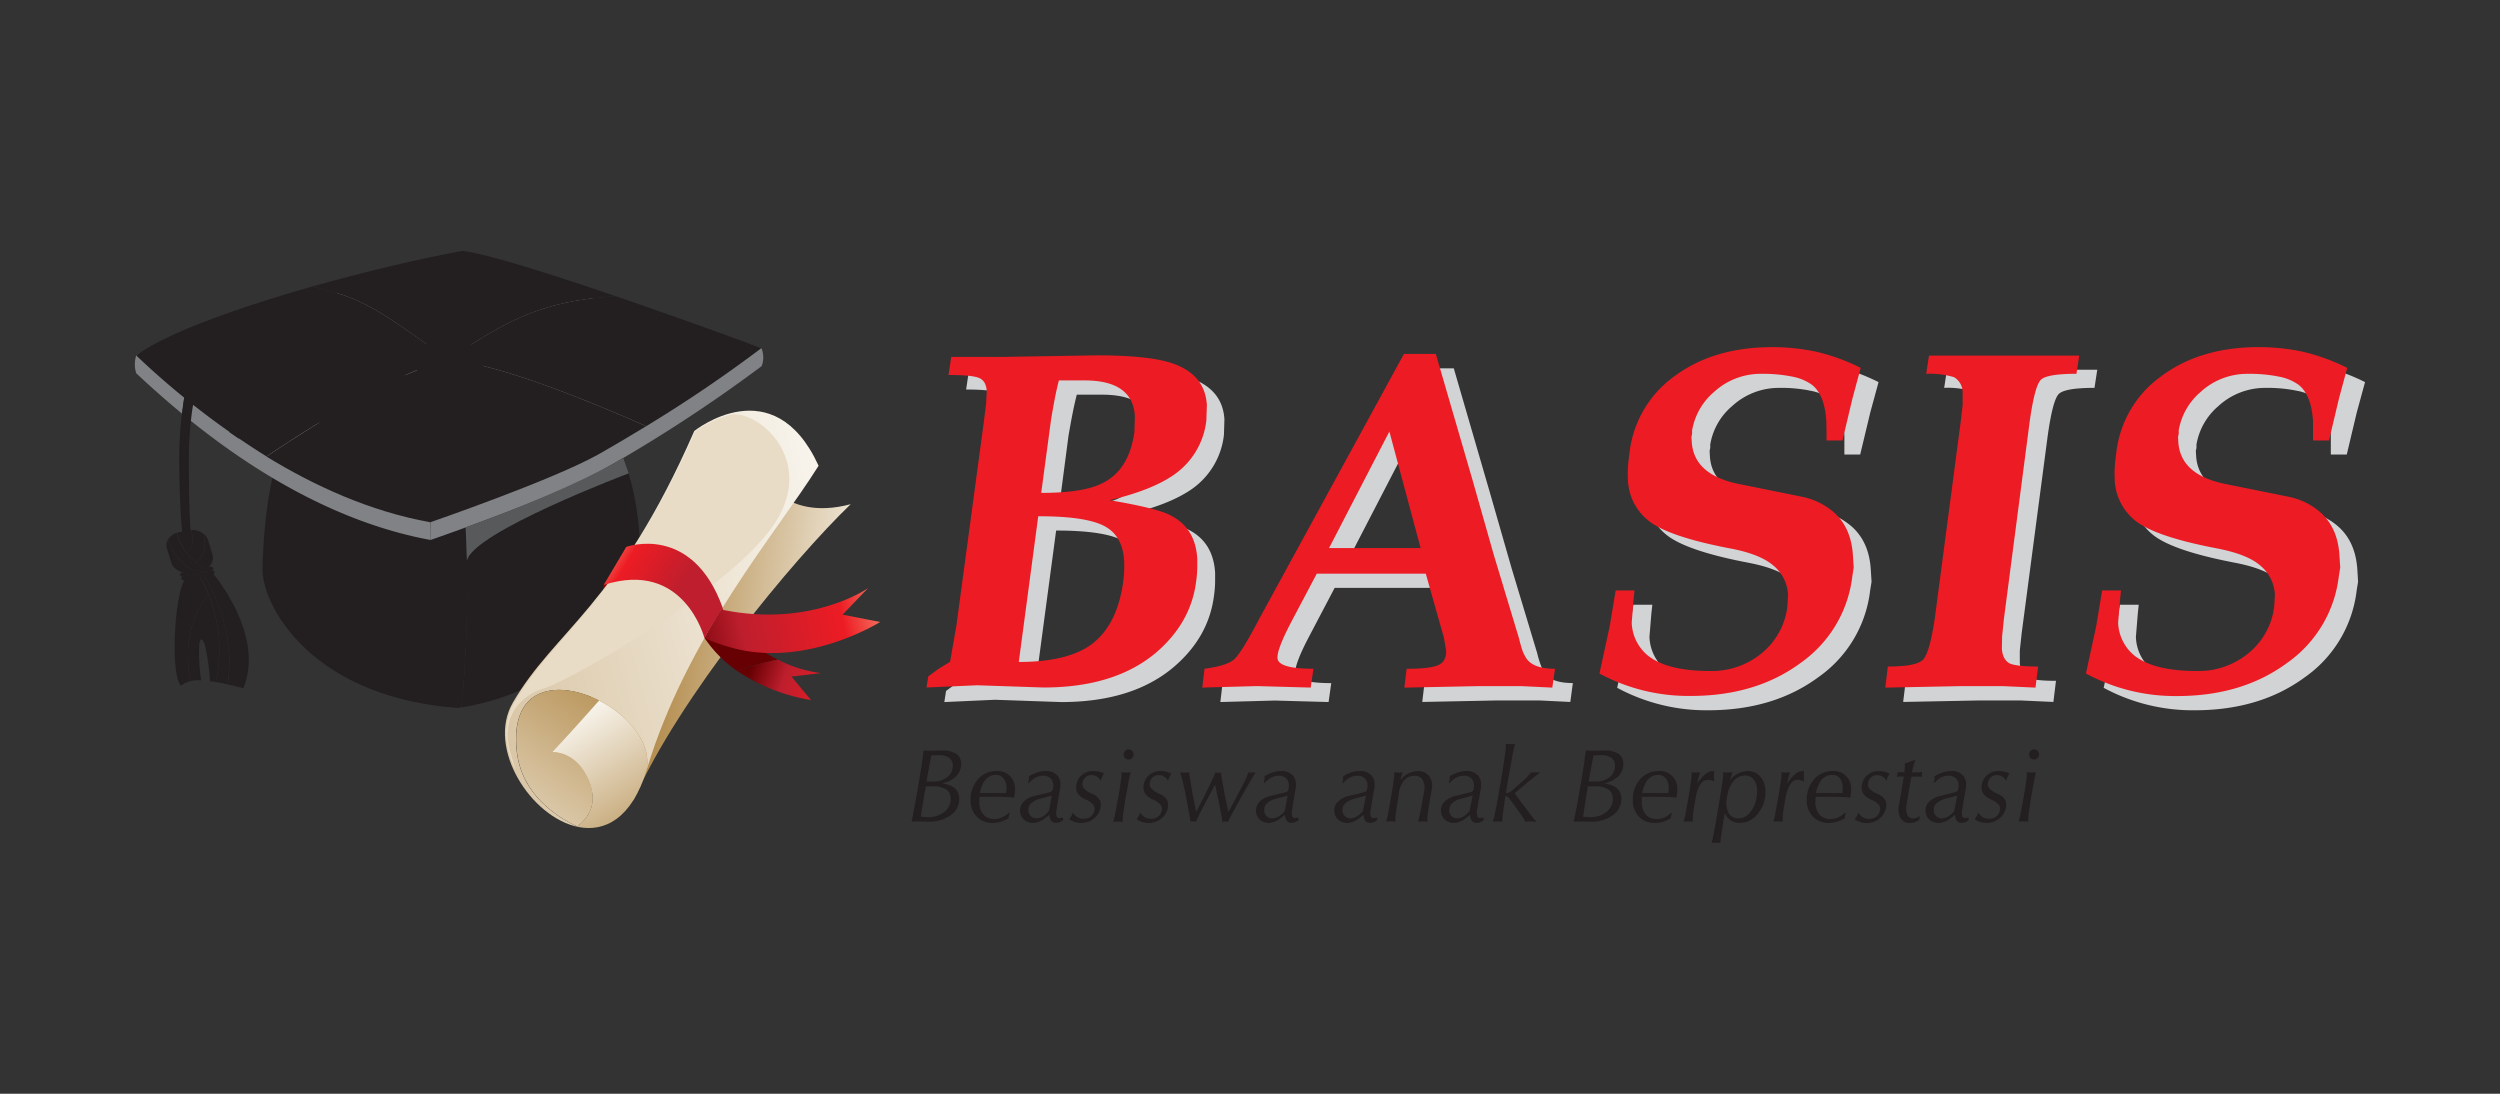 <svg xmlns="http://www.w3.org/2000/svg" xmlns:xlink="http://www.w3.org/1999/xlink" viewBox="0 0 640 280"><rect x="0" y="0" width="640" height="280" fill="#333333" stroke="none"/><defs><linearGradient id="a" x1="-1822.37" y1="-735.23" x2="-1885.95" y2="-761.34" gradientTransform="translate(2177.31 409.66) rotate(-14.93)" gradientUnits="userSpaceOnUse"><stop offset="0" stop-color="#fffffd"/><stop offset="1" stop-color="#a5762b"/></linearGradient><linearGradient id="b" x1="-1877.71" y1="-737.06" x2="-1865.29" y2="-745.38" gradientTransform="translate(2177.31 409.66) rotate(-14.93)" gradientUnits="userSpaceOnUse"><stop offset="0" stop-color="#f69174"/><stop offset="0.24" stop-color="#ed1c24"/><stop offset="0.69" stop-color="#be1e2d"/><stop offset="1" stop-color="#660003"/></linearGradient><linearGradient id="c" x1="-1804.77" y1="-760.02" x2="-2086.86" y2="-761.53" xlink:href="#a"/><linearGradient id="d" x1="-1948.24" y1="-700.84" x2="-1878.59" y2="-759.07" xlink:href="#a"/><linearGradient id="e" x1="-1905.97" y1="-745.77" x2="-1889.82" y2="-691.72" xlink:href="#a"/><linearGradient id="f" x1="-1885.16" y1="-782.67" x2="-1862.12" y2="-758.29" gradientTransform="translate(2177.31 409.66) rotate(-14.93)" gradientUnits="userSpaceOnUse"><stop offset="0" stop-color="#f69174"/><stop offset="0.24" stop-color="#ed1c24"/><stop offset="0.69" stop-color="#be1e2d"/></linearGradient><linearGradient id="g" x1="-1817.03" y1="-749.51" x2="-1873.97" y2="-752.01" xlink:href="#b"/><linearGradient id="h" x1="-1832.1" y1="-726.49" x2="-1856.3" y2="-742.62" xlink:href="#b"/></defs><path d="M288.63,131.71c8.32,1.4,13.61,2.73,15.82,4q6.15,3.21,6.62,10.91c0,.58,0,1.38,0,2.42a27.54,27.54,0,0,1-.28,3.41q-1.33,10.67-10.36,18.35-10.57,8.92-28.74,8.93l-17-.59-12.94.59.44-2.85,2.72-2,2.87-1.74,1.64-9.41,6.94-52,.59-4.59.16-3.34c-.11-1.72-.78-2.84-2-3.34s-3.83-.74-7.78-.74l.68-4.63h13.24l24-.39q14.69,0,20.52,2.46c4.82,2,7.4,5.38,7.68,10.2l-.12,3.94a19.52,19.52,0,0,1-8.06,13.79C301.49,127.77,296,130,288.63,131.71Zm-23.25,41.41q12.87,0,18.94-4.77T292,153.42a31.05,31.05,0,0,0,.36-6.19c-.27-4.38-2-7.38-5.25-9s-8.81-2.41-16.74-2.41Zm5.76-43.28q10.86,0,15.64-2.47,6.83-3.34,8.21-13.11l.12-4.07c-.39-6.09-4.67-9.15-12.92-9.15h-6.53c-.33,1.26-.71,2.92-1.12,5s-.72,3.91-1,5.48Z" fill="#d1d3d4"/><path d="M402.65,174.86,402,179.7l-7.82-.38H383l-18.9.38.57-4.84c4.14,0,6.87-.33,8.22-1s2-1.94,1.88-3.83l-.57-3.22-4.59-16.31H341.67L335.1,163q-3.64,6.95-3.49,9.16c.11,1.82,3.18,2.72,9.19,2.72l-.68,4.84-13.76-.38-13.95.38.57-4.84c3.76-.49,6.26-1.26,7.51-2.34s3.44-4.58,6.52-10.51l37-67.73h8.16l9.41,32.38L387,145.57l6.52,21.63a26.46,26.46,0,0,0,1,3.28,10.2,10.2,0,0,0,.69,1.42C396.27,173.88,398.76,174.86,402.65,174.86Zm-57.84-30.92h23.44l-8-29.82Z" fill="#d1d3d4"/><path d="M450.22,127.64l15.9,3.21a17.66,17.66,0,0,1,7.66,3.72c3.13,2.63,4.85,6.39,5.14,11.24l.2,3.11-.36,2.22a31.53,31.53,0,0,1-13.23,22.2q-11.47,8.47-28.16,8.49A48.06,48.06,0,0,1,414,176.08l2.61-12,1.53-9.26H423l-.25,2.23-.49,6a11.47,11.47,0,0,0,4.1,8.4q4.95,3.94,16.08,3.94a20,20,0,0,0,13.2-4.57A18.18,18.18,0,0,0,462.18,159l.18-3.09a10.32,10.32,0,0,0-3.68-7.42c-2.26-2-6-3.46-11.15-4.44q-13.51-2.59-19.17-5.94a14,14,0,0,1-7-11.86,32.4,32.4,0,0,1,.36-6.18A28,28,0,0,1,433.2,100q10-7.47,25-7.47a52.73,52.73,0,0,1,11.14,1.11,51.93,51.93,0,0,1,11.57,4.18l-2.12,7.78-2.58,10.76h-4.05l0-2.35,0-2.6c-.28-4.44-1.49-7.55-3.66-9.27a12.22,12.22,0,0,0-4.95-2.1,36.86,36.86,0,0,0-8.09-.74,17.63,17.63,0,0,0-12.08,4.7,16.36,16.36,0,0,0-5.57,9.89,3.65,3.65,0,0,1-.15,1.49l.07,1.36Q438.22,125.41,450.22,127.64Z" fill="#d1d3d4"/><path d="M526.33,174.29l-.66,5.41-8.29-.38h-10.9l-19.27.38.66-5.41q7.29,0,9-1.74t3-10.45l6.66-50.49.5-4.22,0-3.24a4.47,4.47,0,0,0-2.22-4,21.46,21.46,0,0,0-7.1-.86l.71-4.64H536.9l-.71,4.64c-5,0-8.06.52-9.12,1.55s-2,4.62-2.86,10.75l-6.66,50.49-.48,4.47,0,3.11c.11,1.91.81,3.2,2.09,3.86Q521,174.29,526.33,174.29Z" fill="#d1d3d4"/><path d="M574.78,127.64l15.91,3.21a17.74,17.74,0,0,1,7.64,3.72c3.13,2.63,4.84,6.39,5.15,11.24l.19,3.11-.36,2.22a31.61,31.61,0,0,1-13.22,22.2q-11.48,8.47-28.18,8.49a48,48,0,0,1-23.37-5.75l2.61-12,1.54-9.26h4.82l-.23,2.23-.49,6a11.36,11.36,0,0,0,4.1,8.4q4.92,3.94,16.07,3.94a20.07,20.07,0,0,0,13.2-4.57A18.13,18.13,0,0,0,586.73,159l.17-3.09a10.28,10.28,0,0,0-3.67-7.42c-2.27-2-6-3.46-11.14-4.44-9-1.73-15.4-3.71-19.18-5.94a14,14,0,0,1-7-11.86,30.83,30.83,0,0,1,.36-6.18A28,28,0,0,1,557.74,100q10.05-7.47,25-7.47a52.57,52.57,0,0,1,11.13,1.11,51.82,51.82,0,0,1,11.58,4.18l-2.12,7.78-2.56,10.76h-4.08l0-2.35,0-2.6c-.28-4.44-1.49-7.55-3.67-9.27a12,12,0,0,0-5-2.1,36.82,36.82,0,0,0-8.08-.74,17.63,17.63,0,0,0-12.08,4.7,16.52,16.52,0,0,0-5.58,9.89,3.48,3.48,0,0,1-.15,1.49l.08,1.36Q562.76,125.41,574.78,127.64Z" fill="#d1d3d4"/><path d="M146.17,99.48c-12.46.7-22.8,1.46-31.34,2.22,7,31.26,4.58,66.53,3.31,79.42,37.76-6.46,45.66-37.42,45.66-37.42S165.58,112.44,146.17,99.48Z" fill="#231f20"/><path d="M114.83,101.7l-.23,0c-30.62,2.73-38.22,5.52-38.22,5.52s-8.3,6.18-9.19,38.44c0,9.61,12.55,32.59,49.51,35.54a9.61,9.61,0,0,0,1.31-.09l.13,0C119.41,168.23,121.87,133,114.83,101.7Z" fill="#231f20"/><path d="M116.71,180.28c-19.94-1.59-31.66-9.05-38-15-7.31-6.91-10.59-14.83-10.59-19.59.81-29.26,50.47,20.7,49.16,34.58h-.58Z" fill="#231f20"/><path d="M34.87,91a7.62,7.62,0,0,0,0,4.55c13.7,12.82,41.27,36.37,75.27,42.67,0-20.51,3.51-48,6.79-69.21C91.4,73.75,49.5,81.89,34.87,91Z" fill="#808285"/><path d="M194.94,89.16c-15.29-5.59-65-19-76.5-20.38l-1.51.27c-3.28,21.21-6.79,48.7-6.79,69.21,0,0,30.88-10.65,42.84-17.25a383.52,383.52,0,0,0,42-27.28A6.19,6.19,0,0,0,194.94,89.16Z" fill="#808285"/><path d="M79.76,73.4C60.54,78.87,42.29,85.43,34.87,91a208,208,0,0,0,33.35,25.84c13.78-9.2,34.55-22.13,46.52-24.78C97.33,79.62,93,76.13,79.76,73.4Z" fill="#231f20"/><path d="M157.67,75.84C141.52,70.31,124.84,65,118.44,64.22c-11,2-25.1,5.34-38.68,9.18,13.25,2.73,17.57,6.22,35,18.7C129.27,82.33,138.36,77,157.67,75.84Z" fill="#231f20"/><path d="M157.67,75.84c-19.31,1.17-28.4,6.49-42.93,16.26,13,1,37.11,11,50.69,17a352.92,352.92,0,0,0,29.51-20S176.66,82.36,157.67,75.84Z" fill="#231f20"/><path d="M68.22,116.88c12.16,7.44,26.36,14,41.92,16.82,0,0,30.88-10.64,42.84-17.26,4.42-2.5,8.59-5,12.45-7.33-13.58-6-37.66-16-50.69-17C102.77,94.75,82,107.68,68.22,116.88Z" fill="#231f20"/><path d="M109,96.12S80.2,112.42,61,112.2l-2.34-1.62A87.69,87.69,0,0,0,73,108.11c8.73-2.16,20.58-9.74,20.58-9.74A32.27,32.27,0,0,1,109,96.12Z" fill="#231f20"/><path d="M84.9,93.17h0s-6.61,1-14.53,2.53-17.11,3.51-22.44,5.49a1.57,1.57,0,0,0-.63.45,2.6,2.6,0,0,0-.23.79,93.23,93.23,0,0,0-1.18,15.18c0,11.92.9,20.51.91,20.61l.78-.16.81-.17s.63-.52.57-.77c-.35-1.71-.62-9.51-.62-19.51a90.3,90.3,0,0,1,1-13.49l.12-.48c5.17-1.82,13.78-3.24,21.3-4.68,3.94-.76,10.56-2.55,10.56-2.55,4.53-1.2,4.91-1.35,4.91-1.35Z" fill="#231f20"/><path d="M46.88,137.21c-.48-2.35-.64-10.08-.64-19.89a94.74,94.74,0,0,1,.85-15c0-.22.07-.52.23-.66a1.56,1.56,0,0,1,.54-.4c4.34-1.63,11.86-3.18,22.34-5.18,6.82-1.31,12.59-2.24,14.1-2.48l.57.83c-.67.19-24.19,2.95-35.95,8.34a1.88,1.88,0,0,0-.25.16c-.08,0-.17.32-.17.32l-.12.46a92.22,92.22,0,0,0-1,13.64c0,9.87-.46,19.76-.46,19.76Z" fill="#231f20"/><path d="M123.94,92.1c0,2.87-4.12,5.17-9.2,5.17s-9.21-2.3-9.21-5.17S109.64,87,114.74,87,123.94,89.27,123.94,92.1Z" fill="#231f20"/><path d="M120,88.78c0,.27-2.34-.21-5.26-.21s-5.25.48-5.25.21,2.36-1.16,5.25-1.16S120,88.52,120,88.78Z" fill="#231f20"/><path d="M52.23,147.08l-1.2.25a37.8,37.8,0,0,1,4.22,27.27c.73.11,1.72.29,3,.61C59.21,169.23,59.12,159.05,52.23,147.08Z" fill="#231f20"/><path d="M54.42,146.67s-.59.09-2.19.41c6.89,12,7,22.15,6.06,28.13,1.1.24,2.42.58,4,1C68,162.4,54.42,146.67,54.42,146.67Z" fill="#231f20"/><path d="M53.32,152.11c-6.22,8.09-5.57,17.39-4.6,22.28a7.41,7.41,0,0,1,2.77-.2,46.82,46.82,0,0,1-.53-7.72c0-4.86,1.35-1.94,1.46-1.48a55.77,55.77,0,0,1,1.34,9.45,9.68,9.68,0,0,1,1.49.16A37.12,37.12,0,0,0,53.32,152.11Z" fill="#231f20"/><path d="M53.32,152.11A44.91,44.91,0,0,0,51,147.33c-.92.2-2,.45-3.39.77-2.74,2.14-4.23,24-1.3,27.46a6.73,6.73,0,0,1,2.38-1.17C47.75,169.5,47.1,160.2,53.32,152.11Z" fill="#231f20"/><path d="M42.71,140.3l1.14,3.75c.56,1.81,2.85,2.92,5.14,2.49l.8-.17A14.77,14.77,0,0,1,43,138.13,2.77,2.77,0,0,0,42.71,140.3Z" fill="#231f20"/><path d="M52.52,145.67a15,15,0,0,1-7.29-9.27A4,4,0,0,0,43,138.13a14.77,14.77,0,0,0,6.84,8.24l1.47-.27A4.44,4.44,0,0,0,52.52,145.67Z" fill="#231f20"/><path d="M49,135.71a3.91,3.91,0,0,0-.83.09l-2.28.43c-.22.05-.43.11-.62.17a16.48,16.48,0,0,0,2.57,5.22C48.84,140.81,49.87,139.12,49,135.71Z" fill="#231f20"/><path d="M52.1,136.67a4.91,4.91,0,0,0-3.14-1c.91,3.41-.12,5.1-1.16,5.91a13,13,0,0,0,2.13,2.29C51.28,143.18,53.18,141.3,52.1,136.67Z" fill="#231f20"/><path d="M52.1,136.67c1.08,4.63-.82,6.51-2.17,7.24a13.54,13.54,0,0,0,2.59,1.76A3.12,3.12,0,0,0,54.4,142l-1.15-3.75A3.33,3.33,0,0,0,52.1,136.67Z" fill="#231f20"/><path d="M54.57,145.41c.09.28-.12.55-.47.64l-7.19,1.53a.65.65,0,0,1-.79-.36h0a.53.53,0,0,1,.44-.64l7.2-1.54a.72.72,0,0,1,.81.37Z" fill="#231f20"/><path d="M54.88,146.37a.53.53,0,0,1-.46.65l-7.18,1.52a.66.66,0,0,1-.8-.36h0a.51.51,0,0,1,.45-.63L54.08,146a.71.71,0,0,1,.8.35Z" fill="#231f20"/><path d="M119.2,135s26.79-9.47,40.36-17.83c.62,1.71,1.39,4,1.39,4s-40,15.09-41.42,22.38C119.39,139.1,119.2,135,119.2,135Z" fill="#58595b"/><path d="M156,152.2s-2.33-.9-1.43-2.43,8.11-3,8.11-3Z" fill="#7e080a"/><path d="M194,120.17s5.81,13.7,23.78,8.9C203,143.32,174,178.28,162.28,204.64c-19.12-.3-21.91-10.77-21.91-10.77Z" fill="url(#a)"/><path d="M199.12,168.85a44,44,0,0,1-14.71-11.91c.05-.14.1-.29.16-.44-2.27.78-4.73,1.69-6.78,2.48a41.19,41.19,0,0,0,2.67,4.47,31.43,31.43,0,0,0,8.29,8.33A63.79,63.79,0,0,1,199.12,168.85Z" fill="url(#b)"/><path d="M177.74,110.33c-19.61,44.82-35.78,51.08-46.46,69.55-6.79,11.71,4.74,29.37,16.69,31.81-5.24-2.4-14.49-8.17-15.7-19.41-3.11-29.07,36.4-11.84,33.29,4.76,10.38-34.33,32.91-60.14,44-77.81C198,94,177.74,110.33,177.74,110.33Z" fill="url(#c)"/><path d="M131.63,196.41c-2.7-6-2.74-11.85-.1-16.4,3.66-6.34,8-11.19,12.91-16.81,9.23-10.42,20.68-23.38,33.51-52.65a26.74,26.74,0,0,1,8.8-4.31c6.42-1.71,21.76,10.29,12.32,26.56-9.76,16.9-53.89,41.84-59.88,43.43-3.48.92-11.45,5.53-8.65,16C131.51,195.62,132.41,198.11,131.63,196.41Z" fill="#e9dcc6"/><path d="M150,198.22c-3.36-6.1-8.65-5.65-8.65-5.65s3.55-3.64,12.05-13.24c-10.26-5.22-22.91-4-21.09,12.95,1.2,11.07,10.17,16.83,15.46,19.3C150.25,209.76,154,205.55,150,198.22Z" fill="url(#d)"/><path d="M153.36,179.33c-8.5,9.6-12.05,13.24-12.05,13.24s5.29-.45,8.65,5.65c4,7.33.29,11.54-2.23,13.36l.24.11c6.84,1.41,13.82-2.16,17.59-14.65C166.85,190.1,160.73,183.07,153.36,179.33Z" fill="url(#e)"/><path d="M185,155.58C177.21,133.87,160.33,140,160.33,140l-5.79,9.75c20.62-6.63,25.79,13.59,25.79,13.59h0C181.73,161,183.38,158.14,185,155.58Z" fill="url(#f)"/><path d="M215.68,157.35l6.57-6.81s-14.43,10.18-37.11,5.6c-.06-.19-.13-.38-.19-.56-1.57,2.56-3.22,5.4-4.57,7.79a46.09,46.09,0,0,0,6.12,2.21c19.37,5.89,38.81-6.35,38.81-6.35Z" fill="url(#g)"/><path d="M210.13,172.31a32.83,32.83,0,0,1-11-3.46,63.79,63.79,0,0,0-10.37,2.93,47.47,47.47,0,0,0,18.86,7.43l-5-6Z" fill="url(#h)"/><path d="M284.05,128.05q12.49,2.1,15.83,4,6.14,3.22,6.62,10.92c0,.57,0,1.38,0,2.41a27.54,27.54,0,0,1-.28,3.41q-1.32,10.65-10.35,18.35Q285.29,176,267.13,176l-17-.57-12.94.57.44-2.84,2.73-2,2.86-1.74,1.64-9.41,7-52,.58-4.57.16-3.35c-.11-1.73-.77-2.85-2-3.35s-3.84-.74-7.78-.74l.69-4.63h13.24l24-.4q14.67,0,20.52,2.47c4.83,2,7.38,5.38,7.69,10.22l-.13,3.92a19.54,19.54,0,0,1-8.06,13.79C296.93,124.12,291.36,126.33,284.05,128.05Zm-23.24,41.41q12.85,0,18.94-4.76c4.05-3.18,6.6-8.17,7.67-14.93a30.41,30.41,0,0,0,.36-6.2c-.27-4.38-2-7.37-5.26-9s-8.8-2.41-16.73-2.41Zm5.74-43.28q10.86,0,15.65-2.48,6.84-3.32,8.21-13.09l.12-4.07q-.55-9.17-12.92-9.15h-6.53q-.51,1.86-1.12,5c-.39,2.09-.72,3.9-.95,5.48Z" fill="#ed1c24"/><path d="M398.08,171.21l-.69,4.82-7.82-.38H378.44l-18.92.38.58-4.82c4.13,0,6.87-.34,8.22-1s2-1.93,1.87-3.83l-.57-3.22L365,146.86H337.09l-6.57,12.44c-2.42,4.64-3.58,7.68-3.48,9.17.11,1.83,3.18,2.73,9.19,2.73l-.69,4.82-13.75-.38-14,.38.57-4.82q5.64-.75,7.52-2.35t6.53-10.51l37-67.73h8.16L377,123l5.37,18.91,6.53,21.63a31.27,31.27,0,0,0,.94,3.27,13.41,13.41,0,0,0,.71,1.42C391.69,170.22,394.2,171.21,398.08,171.21ZM340.24,140.3h23.44l-8-29.84Z" fill="#ed1c24"/><path d="M445.65,124l15.91,3.22a17.85,17.85,0,0,1,7.64,3.71c3.13,2.64,4.86,6.4,5.15,11.26l.2,3.09-.35,2.23A31.63,31.63,0,0,1,461,169.68q-11.46,8.48-28.16,8.48a48,48,0,0,1-23.38-5.74l2.61-12,1.54-9.26h4.82l-.23,2.22-.48,6a11.37,11.37,0,0,0,4.09,8.4q4.94,4,16.07,4A20.08,20.08,0,0,0,451,167.22a18.19,18.19,0,0,0,6.56-11.87l.18-3.09a10.3,10.3,0,0,0-3.68-7.41q-3.41-3-11.14-4.45-13.53-2.58-19.18-5.93a14,14,0,0,1-7-11.85,30.76,30.76,0,0,1,.36-6.18,28,28,0,0,1,11.5-20.08q10-7.47,25-7.49A53.87,53.87,0,0,1,464.77,90a51.41,51.41,0,0,1,11.57,4.18L474.23,102l-2.56,10.76h-4.08l0-2.34-.05-2.61c-.27-4.45-1.48-7.53-3.64-9.27a12.54,12.54,0,0,0-5-2.11,38,38,0,0,0-8.08-.73,17.64,17.64,0,0,0-12.08,4.69,16.57,16.57,0,0,0-5.58,9.91,3.23,3.23,0,0,1-.15,1.47l.08,1.37Q433.64,121.75,445.65,124Z" fill="#ed1c24"/><path d="M521.75,170.63l-.66,5.4-8.29-.38H501.91l-19.27.38.65-5.4c4.86,0,7.87-.58,9-1.75s2.12-4.63,3-10.44L501.94,108l.49-4.22,0-3.23a4.48,4.48,0,0,0-2.22-4,21.65,21.65,0,0,0-7.1-.86l.71-4.65h38.46l-.71,4.65c-5,0-8.07.51-9.12,1.55s-2,4.62-2.86,10.75L513,158.44l-.46,4.48-.06,3.11c.11,1.91.81,3.19,2.08,3.85Q516.43,170.63,521.75,170.63Z" fill="#ed1c24"/><path d="M570.19,124l15.92,3.22a17.85,17.85,0,0,1,7.64,3.71c3.13,2.64,4.86,6.4,5.15,11.26l.2,3.09-.36,2.23a31.59,31.59,0,0,1-13.24,22.2q-11.47,8.48-28.17,8.48A48,48,0,0,1,534,172.42l2.61-12,1.54-9.26h4.82l-.22,2.22-.51,6a11.42,11.42,0,0,0,4.11,8.4q5,4,16.06,4a20.06,20.06,0,0,0,13.21-4.57,18.2,18.2,0,0,0,6.57-11.87l.19-3.09a10.34,10.34,0,0,0-3.68-7.41c-2.26-2-6-3.45-11.16-4.45q-13.53-2.58-19.18-5.93a14.06,14.06,0,0,1-7-11.85,30.76,30.76,0,0,1,.36-6.18,27.93,27.93,0,0,1,11.51-20.08c6.68-5,15.05-7.49,25-7.49A54,54,0,0,1,589.32,90a51.58,51.58,0,0,1,11.57,4.18L598.78,102l-2.56,10.76h-4.09v-2.34l0-2.61c-.26-4.45-1.5-7.53-3.65-9.27a12.55,12.55,0,0,0-5-2.11,38.27,38.27,0,0,0-8.09-.73,17.69,17.69,0,0,0-12.09,4.69,16.56,16.56,0,0,0-5.57,9.91,3.1,3.1,0,0,1-.15,1.47l.07,1.37C558,118.86,562.18,122.49,570.19,124Z" fill="#ed1c24"/><path d="M233.88,207.81c.37-1.92.76-4.1,1.17-6.56.37-2.07.67-3.92.92-5.57.2-1.41.32-2.29.36-2.65s.06-.65.08-.9l1.17.05,3.48-.05a6.66,6.66,0,0,1,3.78.86,3.07,3.07,0,0,1,1.21,2.66,4.35,4.35,0,0,1-2,3.66,7.19,7.19,0,0,1-2.83,1.22,7.91,7.91,0,0,1,2.7.89,3.45,3.45,0,0,1,1.64,3.14,5,5,0,0,1-2.23,4.16,9.18,9.18,0,0,1-5.6,1.63l-3.23-.06-1.16.06c.05-.28.12-.55.18-.79S233.68,208.72,233.88,207.81Zm1.87,1.26a12.21,12.21,0,0,0,1.81.11,6.53,6.53,0,0,0,4.15-1.3,4.08,4.08,0,0,0,1.66-3.31,2.84,2.84,0,0,0-1.17-2.49,6.38,6.38,0,0,0-3.61-.78H237Q236.2,205.8,235.75,209.07Zm1.42-9h1.69a5.64,5.64,0,0,0,3.63-1.13,3.56,3.56,0,0,0,1.43-2.91A2.42,2.42,0,0,0,243,194a4.44,4.44,0,0,0-2.73-.67c-.69,0-1.32,0-1.88.09C238.05,195.3,237.63,197.55,237.17,200.1Z" fill="#231f20"/><path d="M254.13,210.67a5.45,5.45,0,0,1-4.09-1.61,5.88,5.88,0,0,1-1.56-4.22,7.66,7.66,0,0,1,1.88-5.34,6,6,0,0,1,4.75-2.1h-.06a4.38,4.38,0,0,1,4.77,4.65c0,.31,0,.67-.05,1.09a9.44,9.44,0,0,1-.18,1.07h0a14.92,14.92,0,0,0-1.84-.16q-1.28-.06-2.58-.06h-4.45l0,1.21a4.86,4.86,0,0,0,1,3.3,3.57,3.57,0,0,0,2.86,1.17,4.53,4.53,0,0,0,1.85-.37,7,7,0,0,0,1.82-1.21h.25a4.54,4.54,0,0,0-.19.68,5.26,5.26,0,0,0-.09.7,10.27,10.27,0,0,1-2.05.89A7,7,0,0,1,254.13,210.67Zm3.41-7.65a6,6,0,0,0,.12-1.23,3.94,3.94,0,0,0-.72-2.52,2.43,2.43,0,0,0-2-.89h0a3.5,3.5,0,0,0-3.1,1.89,7.71,7.71,0,0,0-1,2.75Z" fill="#231f20"/><path d="M264.61,210.67a3.49,3.49,0,0,1-2.52-.89,3.11,3.11,0,0,1-.95-2.37,3.06,3.06,0,0,1,1-2.25,5.68,5.68,0,0,1,2.72-1.4l4.06-1a.87.87,0,0,0,.38-.24.73.73,0,0,0,.21-.42l.05-.29a2.84,2.84,0,0,0-.42-2.34,2.57,2.57,0,0,0-2.13-.87,3.88,3.88,0,0,0-1.88.46,5.74,5.74,0,0,0-1.71,1.4h-.26c.12-.34.16-.63.23-.88a4.63,4.63,0,0,0,0-.85,10.1,10.1,0,0,1,2.16-1,6.46,6.46,0,0,1,2-.34,3.91,3.91,0,0,1,3.2,1.21,3.37,3.37,0,0,1,.71,2.27,4.87,4.87,0,0,1-.11,1.16l-.31,1.8-.56,3.39a3.68,3.68,0,0,0,0,1.66.69.69,0,0,0,.72.54,2,2,0,0,0,.79-.15l.24.57a2.73,2.73,0,0,1-1.9.82,1.47,1.47,0,0,1-1.46-1,3.36,3.36,0,0,1-.23-1.11,9,9,0,0,1-1.25,1A5.1,5.1,0,0,1,264.61,210.67Zm4.62-6.81,0-.19-3,.82a5.09,5.09,0,0,0-2.22,1.12,2.31,2.31,0,0,0-.75,1.72,2.07,2.07,0,0,0,.58,1.56,1.94,1.94,0,0,0,1.5.61,3.58,3.58,0,0,0,2.06-.8,4.81,4.81,0,0,0,1.13-1.12Z" fill="#231f20"/><path d="M281.78,199.93a2.34,2.34,0,0,0-.93-1.08,2.63,2.63,0,0,0-1.41-.42,2.3,2.3,0,0,0-1.54.54,2.21,2.21,0,0,0-.76,1.42,1.69,1.69,0,0,0,.4,1.5,5.84,5.84,0,0,0,2,1.31,4,4,0,0,1,1.88,1.43,2.25,2.25,0,0,1,.39,1.36,3.7,3.7,0,0,1-.06.63,4.62,4.62,0,0,1-1.69,2.9,4.94,4.94,0,0,1-3.24,1.15,5.8,5.8,0,0,1-1.61-.22,5.72,5.72,0,0,1-1.48-.72c.23-.33.4-.61.53-.84s.25-.56.38-.91a3.63,3.63,0,0,0,1.18,1.24,3.24,3.24,0,0,0,1.62.38,2.84,2.84,0,0,0,1.83-.6,2.57,2.57,0,0,0,.92-1.6,1.78,1.78,0,0,0-.38-1.48A5.27,5.27,0,0,0,278,204.7a4.56,4.56,0,0,1-2.1-1.6,2.72,2.72,0,0,1-.4-1.49,3.72,3.72,0,0,1,.06-.73,4,4,0,0,1,1.43-2.5,4.24,4.24,0,0,1,2.79-1,6.2,6.2,0,0,1,1.57.17,4.45,4.45,0,0,1,1.29.5,6.58,6.58,0,0,0-.5.9A7.2,7.2,0,0,0,281.78,199.93Z" fill="#231f20"/><path d="M285.94,205.91l.35-1.9.32-1.89c.25-1.64.4-2.7.46-3.14a7,7,0,0,0,0-1.29,11,11,0,0,0,1.18.07,11.62,11.62,0,0,0,1.21-.07c-.1.38-.19.7-.25,1s-.18.83-.33,1.69l-.68,3.68-.31,1.89c-.21,1.32-.33,2.2-.39,2.63s-.08,1.05-.09,1.81c-.46,0-.87-.06-1.22-.06s-.74,0-1.23.06a16.16,16.16,0,0,0,.42-1.6C285.5,208.31,285.67,207.35,285.94,205.91Zm3-14.07a1.3,1.3,0,0,1,1.27,1.3,1.32,1.32,0,0,1-1.27,1.31,1.26,1.26,0,0,1-.91-.39,1.24,1.24,0,0,1-.38-.92,1.28,1.28,0,0,1,.38-.92A1.3,1.3,0,0,1,288.94,191.84Z" fill="#231f20"/><path d="M299,199.93a2.34,2.34,0,0,0-.93-1.08,2.57,2.57,0,0,0-1.4-.42,2.26,2.26,0,0,0-1.54.54,2.23,2.23,0,0,0-.78,1.42,1.72,1.72,0,0,0,.41,1.5,5.78,5.78,0,0,0,2,1.31,4.07,4.07,0,0,1,1.9,1.43A2.18,2.18,0,0,1,299,206a2.81,2.81,0,0,1,0,.63,4.71,4.71,0,0,1-1.69,2.9,4.94,4.94,0,0,1-3.24,1.15,5.65,5.65,0,0,1-1.61-.22,5.88,5.88,0,0,1-1.48-.72c.23-.33.39-.61.52-.84s.25-.56.39-.91a3.52,3.52,0,0,0,1.17,1.24,3.26,3.26,0,0,0,1.62.38,2.75,2.75,0,0,0,1.82-.6,2.45,2.45,0,0,0,.93-1.6,1.78,1.78,0,0,0-.38-1.48,5.23,5.23,0,0,0-1.83-1.22,4.54,4.54,0,0,1-2.08-1.6,2.65,2.65,0,0,1-.41-1.49,4.68,4.68,0,0,1,.06-.73,4,4,0,0,1,1.44-2.5,4.24,4.24,0,0,1,2.78-1,6.2,6.2,0,0,1,1.57.17,4.24,4.24,0,0,1,1.29.5,7.87,7.87,0,0,0-.5.9A7.2,7.2,0,0,0,299,199.93Z" fill="#231f20"/><path d="M304.78,210.35c-.27-1.71-.66-3.82-1.15-6.33-.33-1.72-.66-3.25-1-4.54-.13-.53-.23-.87-.28-1s-.14-.42-.26-.72c.47,0,.88,0,1.21,0s.74,0,1.2,0c0,.49.06.83.07,1s.05.43.11.77c.22,1.35.48,2.88.8,4.6l.74,3.73h0l1.92-3.73c1.28-2.53,2.29-4.65,3.05-6.37a3,3,0,0,0,.65.09,3.35,3.35,0,0,0,.7-.09c.27,1.71.65,3.82,1.14,6.35l.79,3.77,2-3.73c.92-1.74,1.72-3.27,2.4-4.62.07-.14.13-.28.21-.45s.23-.62.5-1.32c.37,0,.67,0,.94,0s.57,0,.93,0c-.12.18-.24.37-.37.55s-.35.58-.72,1.22c-.77,1.29-1.64,2.81-2.61,4.53q-2.12,3.78-3.41,6.34a2.65,2.65,0,0,0-.67-.11,2.79,2.79,0,0,0-.69.11c-.29-1.71-.69-3.83-1.23-6.35l-.7-3.19h0L309.38,204c-1.37,2.53-2.46,4.65-3.25,6.38a2.79,2.79,0,0,0-.68-.11A2.52,2.52,0,0,0,304.78,210.35Z" fill="#231f20"/><path d="M325,210.67a3.55,3.55,0,0,1-2.53-.89,3.23,3.23,0,0,1,.06-4.62,5.85,5.85,0,0,1,2.74-1.4l4-1a.93.93,0,0,0,.38-.24.82.82,0,0,0,.22-.42l0-.29a2.81,2.81,0,0,0-.43-2.34,2.52,2.52,0,0,0-2.12-.87,3.89,3.89,0,0,0-1.87.46,5.76,5.76,0,0,0-1.72,1.4h-.25a7.24,7.24,0,0,0,.21-.88,3.31,3.31,0,0,0,0-.85,10.32,10.32,0,0,1,2.16-1,6.41,6.41,0,0,1,2-.34,3.87,3.87,0,0,1,3.19,1.21,3.38,3.38,0,0,1,.73,2.27,7.17,7.17,0,0,1-.11,1.16l-.31,1.8-.57,3.39a4,4,0,0,0,0,1.66.71.71,0,0,0,.73.54,1.9,1.9,0,0,0,.78-.15l.24.57a2.71,2.71,0,0,1-1.91.82,1.47,1.47,0,0,1-1.45-1,3.63,3.63,0,0,1-.24-1.11,8.25,8.25,0,0,1-1.23,1A5.15,5.15,0,0,1,325,210.67Zm4.6-6.81,0-.19-3,.82a5,5,0,0,0-2.2,1.12,2.32,2.32,0,0,0-.76,1.72,2.14,2.14,0,0,0,.57,1.56,2,2,0,0,0,1.5.61,3.59,3.59,0,0,0,2.07-.8,5.05,5.05,0,0,0,1.14-1.12Z" fill="#231f20"/><path d="M345.06,210.67a3.58,3.58,0,0,1-2.53-.89,3.11,3.11,0,0,1-.95-2.37,3.06,3.06,0,0,1,1-2.25,5.67,5.67,0,0,1,2.73-1.4l4.06-1a1.15,1.15,0,0,0,.37-.24.73.73,0,0,0,.21-.42l.06-.29a2.88,2.88,0,0,0-.44-2.34,2.53,2.53,0,0,0-2.12-.87,3.93,3.93,0,0,0-1.88.46,5.71,5.71,0,0,0-1.7,1.4h-.26a7.24,7.24,0,0,0,.21-.88,2.92,2.92,0,0,0,0-.85,10.1,10.1,0,0,1,2.16-1,6.47,6.47,0,0,1,2-.34,3.9,3.9,0,0,1,3.19,1.21,3.32,3.32,0,0,1,.71,2.27,6.07,6.07,0,0,1-.09,1.16l-.33,1.8-.56,3.39a3.65,3.65,0,0,0,0,1.66.69.69,0,0,0,.71.54,1.9,1.9,0,0,0,.78-.15l.25.57a2.69,2.69,0,0,1-1.9.82,1.49,1.49,0,0,1-1.47-1,3.37,3.37,0,0,1-.22-1.11,7.93,7.93,0,0,1-1.25,1A5.09,5.09,0,0,1,345.06,210.67Zm4.6-6.81,0-.19-3,.82a5.2,5.2,0,0,0-2.22,1.12,2.27,2.27,0,0,0-.75,1.72,2.14,2.14,0,0,0,.57,1.56,2,2,0,0,0,1.52.61,3.48,3.48,0,0,0,2-.8,4.5,4.5,0,0,0,1.14-1.12Z" fill="#231f20"/><path d="M355.78,205.91l.34-1.9.32-1.89c.25-1.64.39-2.67.45-3.13a5.67,5.67,0,0,0,0-1.3,9.26,9.26,0,0,0,1.1.07,9.84,9.84,0,0,0,1.12-.07c-.11.27-.19.54-.28.81l-.32,1.11c.26-.28.53-.53.79-.76a5.65,5.65,0,0,1,3.66-1.44,3.42,3.42,0,0,1,2.94,1.32,4.35,4.35,0,0,1,.61,3.46l-.32,1.83-.33,1.89c-.21,1.32-.32,2.2-.37,2.63a16.5,16.5,0,0,0-.09,1.81q-.71-.06-1.2-.06c-.33,0-.73,0-1.18.06.17-.62.33-1.14.41-1.6s.29-1.38.56-2.84l.33-1.9.25-1.42a4.11,4.11,0,0,0-.35-2.9,2.25,2.25,0,0,0-2.09-1.08,3.41,3.41,0,0,0-2.63,1.11,6.2,6.2,0,0,0-1.37,3.23L358,204l-.32,1.89c-.2,1.32-.33,2.2-.38,2.63s-.08,1.05-.09,1.81c-.47,0-.86-.06-1.19-.06s-.72,0-1.17.06c.17-.62.31-1.14.42-1.6S355.5,207.35,355.78,205.91Z" fill="#231f20"/><path d="M372.36,210.67a3.55,3.55,0,0,1-2.53-.89,3.1,3.1,0,0,1-.94-2.37,3,3,0,0,1,1-2.25,5.66,5.66,0,0,1,2.74-1.4l4-1a.87.87,0,0,0,.38-.24.73.73,0,0,0,.21-.42l.05-.29a2.77,2.77,0,0,0-.43-2.34,2.49,2.49,0,0,0-2.11-.87,3.94,3.94,0,0,0-1.89.46,5.74,5.74,0,0,0-1.71,1.4h-.24c.09-.34.16-.63.21-.88a3.89,3.89,0,0,0,0-.85,10.49,10.49,0,0,1,2.15-1,6.47,6.47,0,0,1,2-.34,3.9,3.9,0,0,1,3.2,1.21,3.32,3.32,0,0,1,.71,2.27,5.35,5.35,0,0,1-.09,1.16l-.33,1.8-.57,3.39a4,4,0,0,0,0,1.66.7.7,0,0,0,.72.54,1.87,1.87,0,0,0,.78-.15l.25.57a2.69,2.69,0,0,1-1.9.82,1.49,1.49,0,0,1-1.47-1,3.37,3.37,0,0,1-.22-1.11,8.33,8.33,0,0,1-1.24,1A5.18,5.18,0,0,1,372.36,210.67Zm4.61-6.81,0-.19-3,.82a4.89,4.89,0,0,0-2.2,1.12,2.37,2.37,0,0,0-.21,3.28,2,2,0,0,0,1.52.61,3.53,3.53,0,0,0,2-.8,4.5,4.5,0,0,0,1.14-1.12Z" fill="#231f20"/><path d="M385.07,205.91c-.2,1.44-.33,2.4-.38,2.84s-.08,1-.08,1.6c-.46,0-.88-.06-1.22-.06s-.75,0-1.22.06c.21-.71.36-1.28.45-1.74s.29-1.33.54-2.7l1-5.52c.33-2,.64-3.87.88-5.55s.4-2.83.45-3.26a9.68,9.68,0,0,0,0-1.17,11.1,11.1,0,0,0,1.18.08c.32,0,.73,0,1.21-.08-.1.3-.16.58-.24.86s-.18.86-.37,1.8c-.42,2.1-.86,4.54-1.33,7.3l-.43,2.65h.13a1.73,1.73,0,0,0,.65-.15,2.47,2.47,0,0,0,.6-.34l2.07-1.8,1.38-1.25c.24-.23.45-.43.61-.61s.5-.55,1-1.16c.46,0,.86,0,1.2,0s.72,0,1.18,0l-2.26,1.77c-.71.55-1.49,1.18-2.31,1.88l-2,1.71,1.85,2.53,2.26,3c.47.61.78,1,.94,1.18a4.47,4.47,0,0,0,.58.59c-.56,0-1.05-.06-1.46-.06s-.87,0-1.43.06c-.27-.5-.46-.83-.56-1s-.28-.45-.51-.77l-1.24-1.73c-.64-.89-1.22-1.69-1.76-2.38a2,2,0,0,0-.83-.66l-.23-.08Z" fill="#231f20"/><path d="M403.39,207.81c.38-1.92.78-4.1,1.19-6.56.36-2.07.66-3.92.92-5.57.18-1.41.3-2.29.36-2.65s.06-.65.08-.9l1.15.05,3.5-.05a6.58,6.58,0,0,1,3.77.86,3.06,3.06,0,0,1,1.2,2.66,4.33,4.33,0,0,1-2,3.66,7.27,7.27,0,0,1-2.85,1.22,8,8,0,0,1,2.71.89,3.45,3.45,0,0,1,1.64,3.14,5,5,0,0,1-2.23,4.16,9.12,9.12,0,0,1-5.6,1.63l-3.22-.06-1.17.06c.06-.28.13-.55.19-.79S403.2,208.72,403.39,207.81Zm1.89,1.26a11.92,11.92,0,0,0,1.79.11,6.55,6.55,0,0,0,4.17-1.3,4.1,4.1,0,0,0,1.65-3.31,2.84,2.84,0,0,0-1.16-2.49,6.45,6.45,0,0,0-3.61-.78H406.5C406,204.3,405.58,206.89,405.28,209.07Zm1.4-9h1.71A5.66,5.66,0,0,0,412,199a3.58,3.58,0,0,0,1.43-2.91,2.48,2.48,0,0,0-.88-2.09,4.49,4.49,0,0,0-2.74-.67c-.69,0-1.32,0-1.88.09C407.57,195.3,407.15,197.55,406.68,200.1Z" fill="#231f20"/><path d="M423.67,210.67a5.44,5.44,0,0,1-4.1-1.61,5.79,5.79,0,0,1-1.56-4.22,7.69,7.69,0,0,1,1.86-5.34,6.08,6.08,0,0,1,4.75-2.1h0a4.39,4.39,0,0,1,4.76,4.65,7.34,7.34,0,0,1-.06,1.09,6.6,6.6,0,0,1-.16,1.07h0a15.12,15.12,0,0,0-1.84-.16c-.85,0-1.73-.06-2.59-.06h-4.44l0,1.21a4.91,4.91,0,0,0,1,3.3,3.6,3.6,0,0,0,2.87,1.17,4.56,4.56,0,0,0,1.85-.37,7.52,7.52,0,0,0,1.82-1.21H428c-.08.27-.15.49-.19.68s-.07.42-.1.7a10,10,0,0,1-2,.89A7,7,0,0,1,423.67,210.67Zm3.4-7.65a6.69,6.69,0,0,0,.11-1.23,3.94,3.94,0,0,0-.72-2.52,2.41,2.41,0,0,0-2-.89h0a3.45,3.45,0,0,0-3.07,1.89,7.53,7.53,0,0,0-1,2.75Z" fill="#231f20"/><path d="M431.93,205.91l.33-1.9.32-1.89c.25-1.64.41-2.7.46-3.14a9.33,9.33,0,0,0,0-1.29,8.83,8.83,0,0,0,1.08.07,10.11,10.11,0,0,0,1.12-.07,4.91,4.91,0,0,0-.19.58c-.07.27-.24.95-.53,2.07l0,.2a10,10,0,0,1,1-1.3c1-1.21,2-1.83,2.89-1.83a1.6,1.6,0,0,1,.44.06,11.13,11.13,0,0,0-.07,1.32,10.68,10.68,0,0,0,.07,1.31,3.61,3.61,0,0,0-.84-.36,3.32,3.32,0,0,0-.81-.1,2.32,2.32,0,0,0-1.95,1.22,9.35,9.35,0,0,0-1.17,3.57l-.27,1.48c-.21,1.23-.35,2.07-.4,2.52s-.06,1.08-.07,1.92q-.68-.06-1.17-.06c-.33,0-.73,0-1.18.06.19-.62.31-1.14.42-1.6S431.65,207.35,431.93,205.91Z" fill="#231f20"/><path d="M440.66,202.12c.23-1.63.4-2.64.44-3.08a7.61,7.61,0,0,0,0-1.35,11.33,11.33,0,0,0,1.21.07,11.48,11.48,0,0,0,1.21-.07c-.09.28-.19.56-.28.82l-.3,1.12.32-.36a5.9,5.9,0,0,1,4.22-1.87,4,4,0,0,1,3.2,1.45,5.57,5.57,0,0,1,1.26,3.74c0,.22,0,.48,0,.79s-.06.59-.11.83a8.39,8.39,0,0,1-2.3,4.65,5.75,5.75,0,0,1-4.17,1.81,3.94,3.94,0,0,1-3.53-1.94,3.61,3.61,0,0,1-.32-.55q-.52,3.28-.89,5.84c-.07.51-.12.86-.13,1a4.53,4.53,0,0,0-.05.73c-.44,0-.81,0-1.13,0s-.71,0-1.16,0c.1-.32.17-.56.22-.74s.11-.51.22-1c.41-2,.85-4.48,1.3-7.27Zm4.52,7.38A3.75,3.75,0,0,0,448,208a7.48,7.48,0,0,0,1.65-3.71,6.43,6.43,0,0,0,.13-.91c0-.31.05-.61.05-.86a4.67,4.67,0,0,0-.82-2.9,2.75,2.75,0,0,0-2.28-1.08,3.74,3.74,0,0,0-2.94,1.41,8,8,0,0,0-1.63,4,6.53,6.53,0,0,0,.31,4.12A2.8,2.8,0,0,0,445.18,209.5Z" fill="#231f20"/><path d="M454.91,205.91l.33-1.9.33-1.89c.26-1.64.41-2.7.47-3.14a9.28,9.28,0,0,0,0-1.29,9.26,9.26,0,0,0,1.1.07,9.52,9.52,0,0,0,1.1-.07,4,4,0,0,0-.17.58c-.07.27-.26.95-.55,2.07l0,.2a11,11,0,0,1,1-1.3c1-1.21,2-1.83,2.89-1.83a1.6,1.6,0,0,1,.44.06c-.05.51-.07,1-.07,1.32s0,.81.07,1.31a3.33,3.33,0,0,0-.85-.36,3.14,3.14,0,0,0-.81-.1,2.28,2.28,0,0,0-1.93,1.22,9.34,9.34,0,0,0-1.18,3.57l-.27,1.48c-.22,1.23-.35,2.07-.4,2.52s-.05,1.08-.05,1.92c-.47,0-.85-.06-1.19-.06s-.72,0-1.19.06a16.16,16.16,0,0,0,.42-1.6C454.45,208.31,454.65,207.35,454.91,205.91Z" fill="#231f20"/><path d="M468.21,210.67a5.45,5.45,0,0,1-4.1-1.61,5.8,5.8,0,0,1-1.57-4.22,7.79,7.79,0,0,1,1.87-5.34,6.09,6.09,0,0,1,4.77-2.1h-.05a4.38,4.38,0,0,1,4.75,4.65,8.79,8.79,0,0,1-.05,1.09,7.93,7.93,0,0,1-.16,1.07h0a15.55,15.55,0,0,0-1.85-.16c-.86,0-1.72-.06-2.57-.06H464.8l-.05,1.21a4.91,4.91,0,0,0,1,3.3,3.64,3.64,0,0,0,2.88,1.17,4.52,4.52,0,0,0,1.84-.37,7.16,7.16,0,0,0,1.82-1.21h.25a4.36,4.36,0,0,0-.18.68,4.93,4.93,0,0,0-.11.7,10.27,10.27,0,0,1-2.05.89A6.91,6.91,0,0,1,468.21,210.67Zm3.4-7.65a6,6,0,0,0,.12-1.23,3.88,3.88,0,0,0-.73-2.52,2.4,2.4,0,0,0-2-.89h0a3.51,3.51,0,0,0-3.09,1.89,7.52,7.52,0,0,0-1,2.75Z" fill="#231f20"/><path d="M482.92,199.93a2.42,2.42,0,0,0-.94-1.08,2.6,2.6,0,0,0-1.4-.42A2.28,2.28,0,0,0,479,199a2.22,2.22,0,0,0-.77,1.42,1.74,1.74,0,0,0,.4,1.5,5.84,5.84,0,0,0,2,1.31,4.09,4.09,0,0,1,1.89,1.43,2.25,2.25,0,0,1,.38,1.36,3.62,3.62,0,0,1-.05.63,4.69,4.69,0,0,1-1.68,2.9,5,5,0,0,1-3.25,1.15,5.82,5.82,0,0,1-1.62-.22,5.53,5.53,0,0,1-1.47-.72,9.49,9.49,0,0,0,.51-.84,6.7,6.7,0,0,0,.39-.91,3.47,3.47,0,0,0,1.19,1.24,3.21,3.21,0,0,0,1.6.38,2.83,2.83,0,0,0,1.84-.6,2.48,2.48,0,0,0,.92-1.6,1.78,1.78,0,0,0-.37-1.48,5.33,5.33,0,0,0-1.83-1.22,4.71,4.71,0,0,1-2.11-1.6,2.9,2.9,0,0,1-.39-1.49,4.68,4.68,0,0,1,.06-.73,4.08,4.08,0,0,1,1.44-2.5,4.23,4.23,0,0,1,2.79-1,6.12,6.12,0,0,1,1.56.17,4.34,4.34,0,0,1,1.29.5,6.58,6.58,0,0,0-.5.9A6.11,6.11,0,0,0,482.92,199.93Z" fill="#231f20"/><path d="M491.42,209.73a3.64,3.64,0,0,1-2.36.94,2.71,2.71,0,0,1-2.54-1.24,5.25,5.25,0,0,1-.33-3.59l.48-2.77.7-4.26-.73,0a4.16,4.16,0,0,0-.61,0l-.44.09c.08-.25.11-.47.16-.66a5.2,5.2,0,0,0,.05-.63,2.35,2.35,0,0,0,.46.07l.7,0h.56l.11-1.21a8.89,8.89,0,0,0,0-1l2.72-1a7.83,7.83,0,0,0-.36,1.07c-.15.53-.29,1.1-.41,1.67l-.08.5h1.1l.93,0a2,2,0,0,0,.58-.08c0,.26-.08.47-.09.64v.64a3.09,3.09,0,0,0-.55-.09c-.24,0-.5,0-.78,0h-1.37l-.69,3.81-.51,3.08a5,5,0,0,0,.13,2.81,1.58,1.58,0,0,0,1.59,1,2.26,2.26,0,0,0,1.57-.66Z" fill="#231f20"/><path d="M496.4,210.67a3.55,3.55,0,0,1-2.53-.89,3.23,3.23,0,0,1,.06-4.62,5.84,5.84,0,0,1,2.75-1.4l4-1a.9.9,0,0,0,.39-.24.8.8,0,0,0,.21-.42l.05-.29a2.84,2.84,0,0,0-.42-2.34,2.58,2.58,0,0,0-2.13-.87,4,4,0,0,0-1.88.46,5.86,5.86,0,0,0-1.71,1.4H495a6.1,6.1,0,0,0,.23-.88,4.63,4.63,0,0,0,0-.85,9.74,9.74,0,0,1,2.17-1,6.31,6.31,0,0,1,2-.34,3.9,3.9,0,0,1,3.2,1.21,3.37,3.37,0,0,1,.71,2.27,5.4,5.4,0,0,1-.1,1.16l-.32,1.8-.56,3.39a4,4,0,0,0,0,1.66.69.69,0,0,0,.71.54,1.9,1.9,0,0,0,.78-.15l.25.57a2.71,2.71,0,0,1-1.9.82,1.49,1.49,0,0,1-1.47-1,3.64,3.64,0,0,1-.23-1.11,7.43,7.43,0,0,1-1.24,1A5.12,5.12,0,0,1,496.4,210.67Zm4.61-6.81,0-.19-3,.82a5.15,5.15,0,0,0-2.22,1.12,2.27,2.27,0,0,0-.75,1.72,2.18,2.18,0,0,0,.57,1.56,2,2,0,0,0,1.51.61,3.51,3.51,0,0,0,2.05-.8,4.34,4.34,0,0,0,1.14-1.12Z" fill="#231f20"/><path d="M513.55,199.93a2.21,2.21,0,0,0-.92-1.08,2.63,2.63,0,0,0-1.41-.42,2.23,2.23,0,0,0-1.52.54,2.15,2.15,0,0,0-.78,1.42,1.66,1.66,0,0,0,.41,1.5,5.58,5.58,0,0,0,2,1.31,4.18,4.18,0,0,1,1.9,1.43,2.31,2.31,0,0,1,.36,1.36,2.35,2.35,0,0,1-.05.63,4.66,4.66,0,0,1-1.69,2.9,4.9,4.9,0,0,1-3.24,1.15,5.63,5.63,0,0,1-1.6-.22,5.43,5.43,0,0,1-1.48-.72c.22-.33.39-.61.52-.84s.26-.56.39-.91a3.35,3.35,0,0,0,1.17,1.24,3.22,3.22,0,0,0,1.61.38,2.89,2.89,0,0,0,1.85-.6,2.6,2.6,0,0,0,.91-1.6,1.78,1.78,0,0,0-.37-1.48,5.3,5.3,0,0,0-1.84-1.22,4.63,4.63,0,0,1-2.09-1.6,2.72,2.72,0,0,1-.39-1.49,4.64,4.64,0,0,1,.05-.73,4,4,0,0,1,1.44-2.5,4.21,4.21,0,0,1,2.77-1,6.1,6.1,0,0,1,1.57.17,4.47,4.47,0,0,1,1.31.5,8.35,8.35,0,0,0-.52.9A8.94,8.94,0,0,0,513.55,199.93Z" fill="#231f20"/><path d="M517.72,205.91l.34-1.9.33-1.89c.25-1.64.41-2.7.45-3.14a7,7,0,0,0,0-1.29,11.11,11.11,0,0,0,1.18.07,11.45,11.45,0,0,0,1.2-.07c-.11.38-.18.7-.25,1s-.18.83-.33,1.69L520,204l-.32,1.89c-.21,1.32-.32,2.2-.37,2.63s-.08,1.05-.09,1.81c-.48,0-.89-.06-1.24-.06s-.74,0-1.22.06c.18-.62.32-1.14.42-1.6S517.47,207.35,517.72,205.91Zm3-14.07a1.23,1.23,0,0,1,.89.38,1.28,1.28,0,0,1,.38.92,1.24,1.24,0,0,1-.38.92,1.2,1.2,0,0,1-.89.39,1.28,1.28,0,0,1-.91-.39,1.24,1.24,0,0,1-.37-.92,1.27,1.27,0,0,1,.37-.92A1.31,1.31,0,0,1,520.72,191.84Z" fill="#231f20"/></svg>
